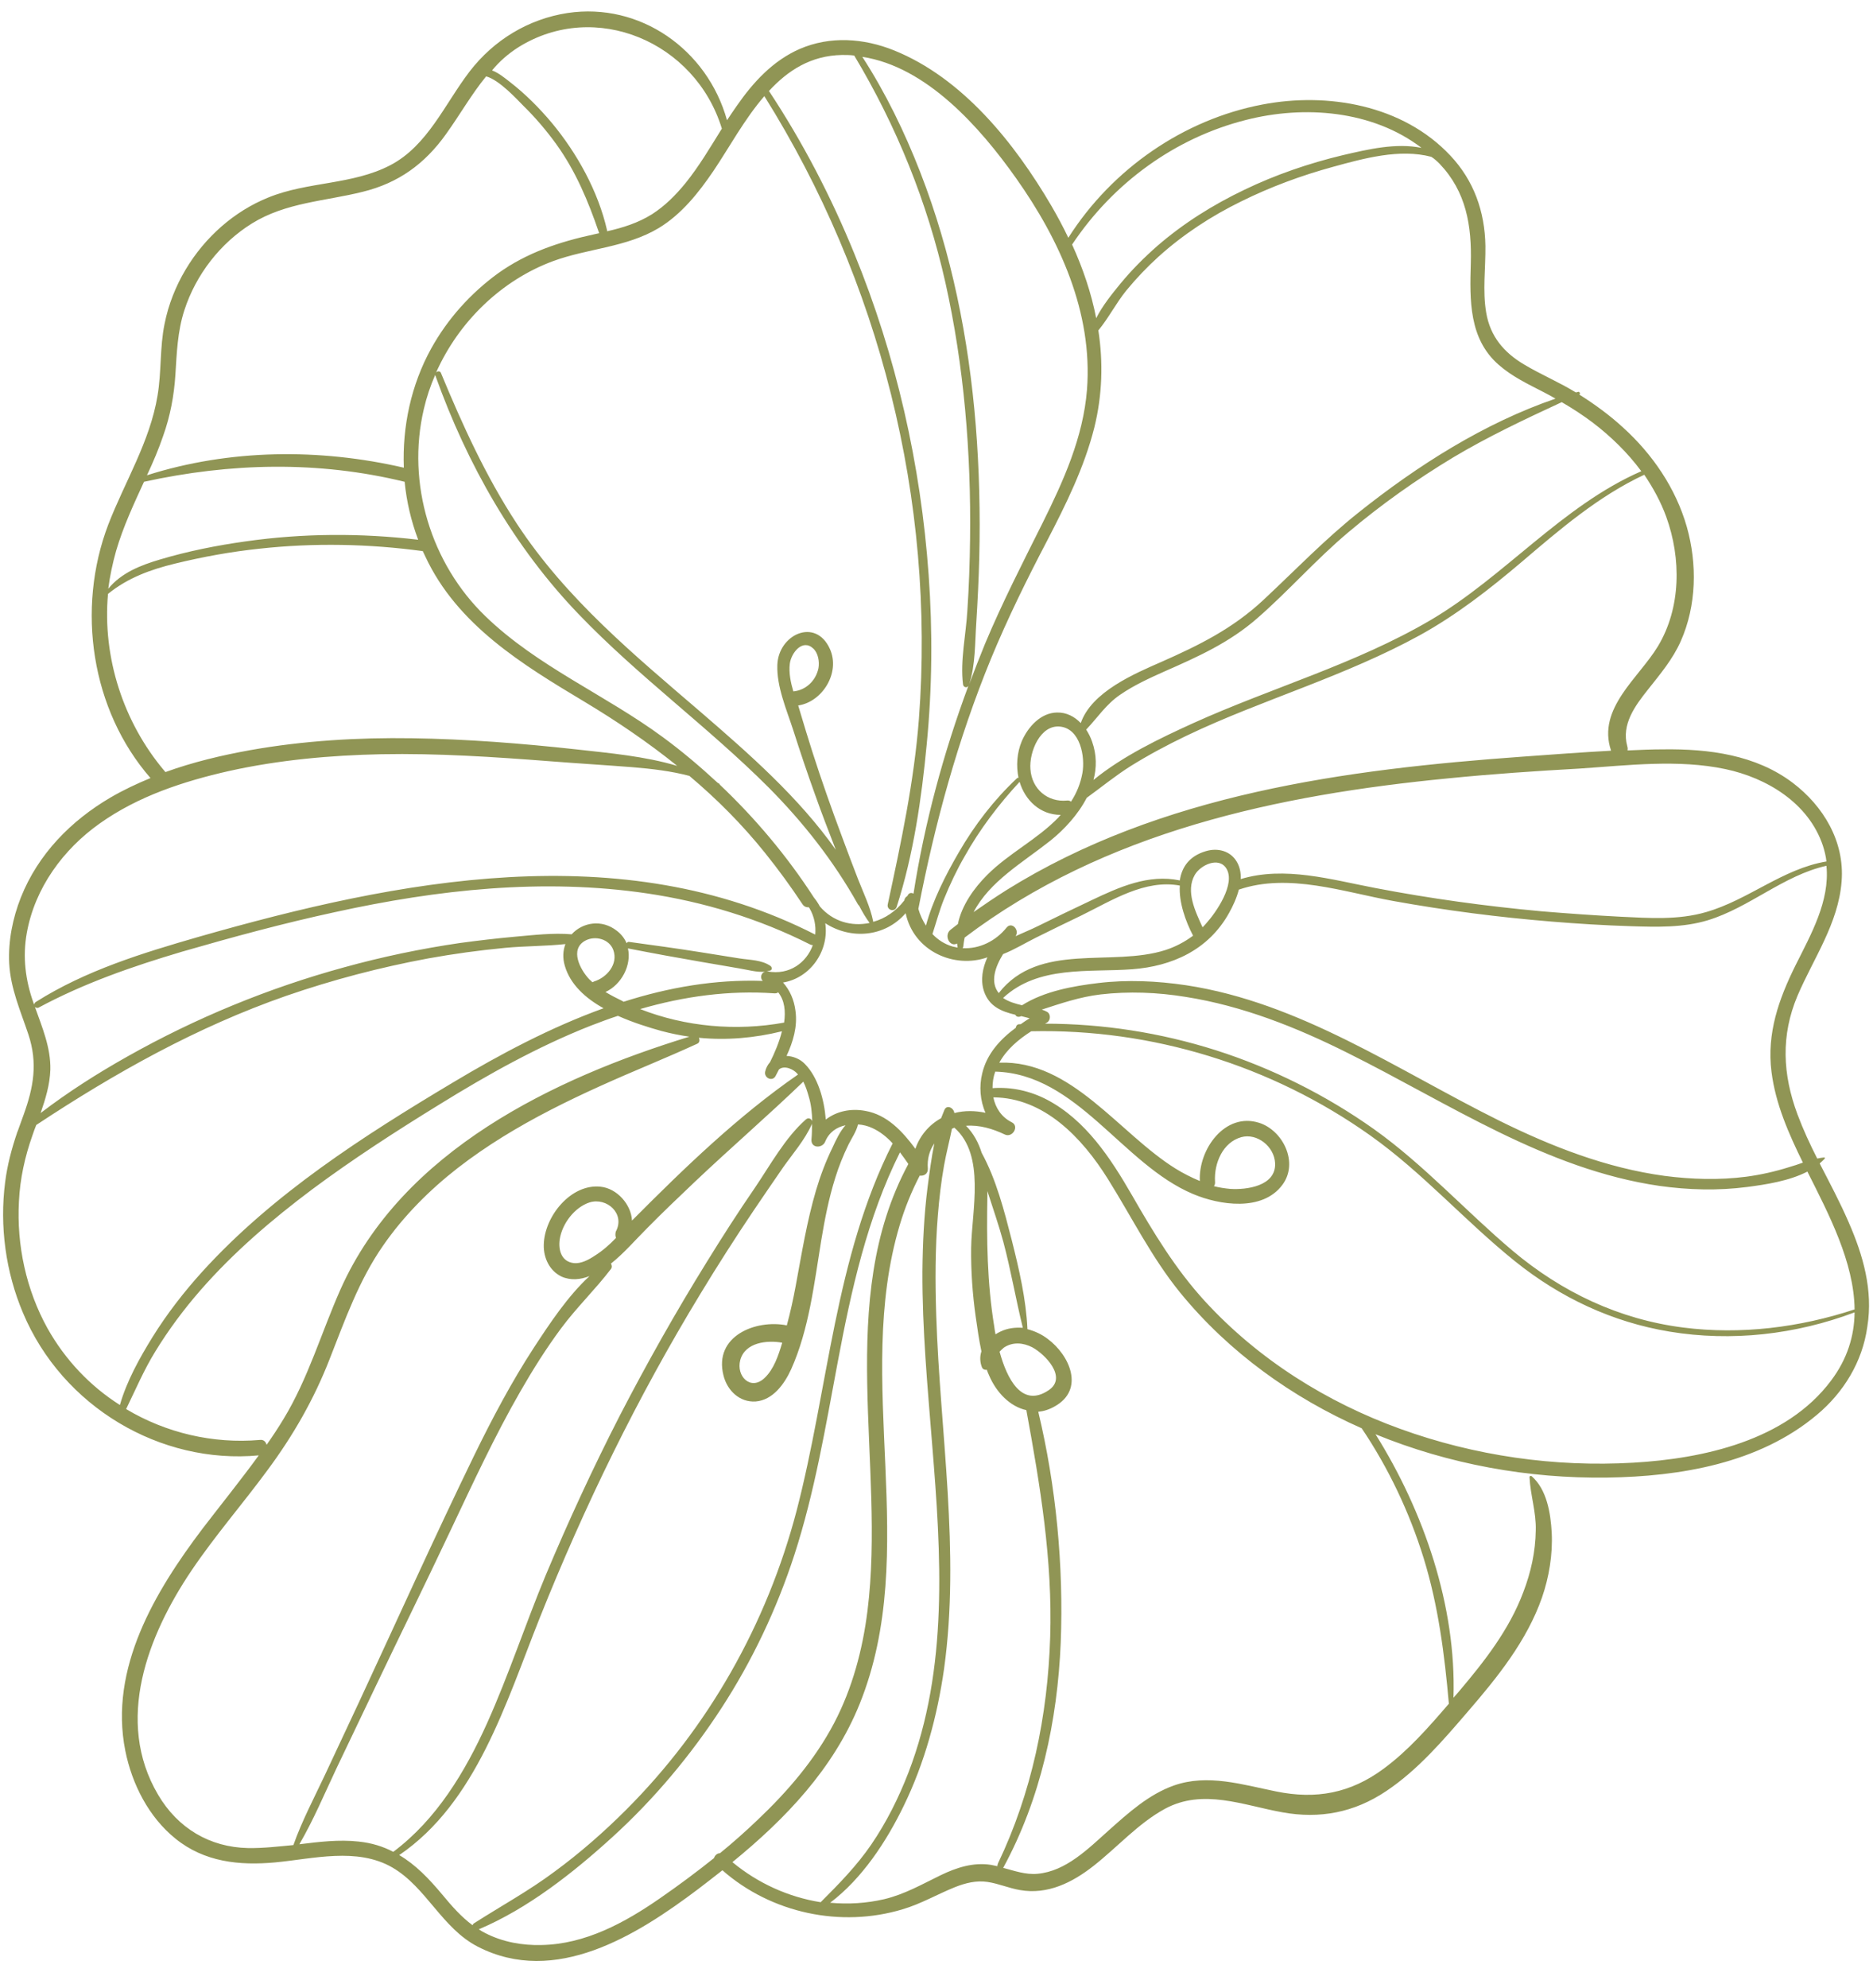 <?xml version="1.0" encoding="UTF-8" standalone="no"?><svg xmlns="http://www.w3.org/2000/svg" xmlns:xlink="http://www.w3.org/1999/xlink" fill="#909555" height="73.4" preserveAspectRatio="xMidYMid meet" version="1" viewBox="15.4 13.6 69.2 73.4" width="69.2" zoomAndPan="magnify"><g id="change1_1"><path d="M83.7,58.73c-0.32-0.74-0.7-1.45-1.07-2.17c0.06-0.05,0.12-0.11,0.18-0.17c0.02-0.02,0.01-0.06-0.02-0.05 c-0.08,0.01-0.17,0.02-0.25,0.04c-0.27-0.53-0.52-1.07-0.73-1.63c-0.55-1.48-0.62-2.91,0-4.38c0.59-1.38,1.51-2.67,1.63-4.22 c0.12-1.48-0.68-2.79-1.8-3.64c-1.37-1.04-3.11-1.26-4.77-1.24c-0.45,0-0.89,0.02-1.34,0.04c0.01-0.05,0.01-0.1-0.01-0.16 c-0.22-0.8,0.29-1.49,0.76-2.08c0.45-0.57,0.92-1.12,1.22-1.8c0.58-1.31,0.61-2.84,0.22-4.22c-0.41-1.43-1.27-2.68-2.35-3.66 c-0.5-0.46-1.05-0.86-1.62-1.22c0.05-0.03,0.01-0.12-0.05-0.1c-0.03,0.01-0.05,0.02-0.08,0.02c-0.62-0.38-1.29-0.66-1.91-1.03 c-0.74-0.44-1.25-1.03-1.4-1.91c-0.14-0.81-0.02-1.65-0.03-2.47c-0.02-1.27-0.43-2.42-1.3-3.34c-1.76-1.87-4.54-2.34-6.94-1.88 c-2.9,0.55-5.55,2.37-7.17,4.92c-0.19-0.4-0.4-0.79-0.62-1.17c-1.37-2.34-3.29-4.73-5.82-5.75c-1.12-0.45-2.36-0.54-3.49-0.05 c-0.98,0.43-1.71,1.22-2.32,2.1c-0.12,0.17-0.24,0.35-0.36,0.53c-0.73-2.62-3.22-4.36-5.89-3.96c-1.44,0.22-2.72,0.99-3.62,2.16 c-0.92,1.2-1.55,2.74-2.93,3.46c-1.4,0.73-3.05,0.6-4.5,1.19c-1.27,0.51-2.35,1.47-3.06,2.66c-0.37,0.62-0.64,1.3-0.78,2.01 c-0.18,0.87-0.11,1.77-0.26,2.65c-0.28,1.7-1.21,3.18-1.82,4.76c-1.19,3.12-0.63,6.85,1.56,9.36c-0.51,0.21-1,0.44-1.48,0.72 c-1.45,0.85-2.67,2.08-3.31,3.69c-0.3,0.76-0.47,1.6-0.43,2.43c0.05,0.94,0.42,1.76,0.71,2.63c0.35,1.06,0.19,1.95-0.18,2.97 c-0.07,0.2-0.15,0.41-0.22,0.61c-0.01,0.02-0.02,0.03-0.02,0.05c-0.2,0.59-0.36,1.19-0.44,1.82c-0.21,1.63,0.02,3.32,0.66,4.83 c1.46,3.47,5.08,5.6,8.71,5.26c-0.67,0.92-1.39,1.81-2.08,2.71c-1.74,2.3-3.46,5.15-2.85,8.2c0.25,1.24,0.87,2.45,1.85,3.24 c1.07,0.87,2.37,1,3.68,0.88c1.4-0.13,3.03-0.57,4.34,0.19c1.25,0.73,1.83,2.24,3.15,2.92c2.86,1.47,5.87-0.41,8.15-2.13 c0.3-0.23,0.6-0.46,0.89-0.69c1.81,1.59,4.38,2.13,6.66,1.44c0.68-0.2,1.29-0.56,1.94-0.82c0.38-0.15,0.78-0.25,1.19-0.19 c0.41,0.06,0.79,0.23,1.2,0.3c1.02,0.18,1.93-0.27,2.72-0.89c0.88-0.69,1.65-1.57,2.64-2.11c1.41-0.76,2.89-0.13,4.34,0.13 c1.38,0.25,2.65,0.01,3.83-0.78c1.17-0.78,2.11-1.88,3.03-2.95c1.08-1.25,2.17-2.6,2.73-4.2c0.26-0.75,0.4-1.59,0.36-2.39 c-0.04-0.73-0.18-1.6-0.74-2.09c-0.03-0.02-0.08-0.01-0.08,0.03c0.03,0.67,0.25,1.29,0.23,1.97c-0.01,0.79-0.18,1.55-0.46,2.28 c-0.52,1.39-1.44,2.56-2.38,3.67c-0.07,0.08-0.13,0.15-0.2,0.23c0.11-3.39-1.1-6.89-2.88-9.73c2.71,1.11,5.65,1.64,8.56,1.6 c2.69-0.04,5.61-0.52,7.75-2.32c0.98-0.82,1.68-1.95,1.86-3.25C84.61,61.24,84.23,59.94,83.7,58.73z M81.74,49.24 c-0.62,1.25-1.07,2.51-0.89,3.94c0.15,1.19,0.64,2.29,1.16,3.35c-0.17,0.06-0.34,0.12-0.52,0.17c-0.51,0.16-1.04,0.28-1.57,0.35 c-1,0.13-2.02,0.1-3.02-0.03c-2.14-0.29-4.17-1.08-6.11-2.04c-3.77-1.87-7.35-4.36-11.57-5c-1.08-0.16-2.17-0.21-3.25-0.08 c-0.92,0.11-1.99,0.3-2.81,0.82c-0.25-0.06-0.5-0.13-0.7-0.27c1.3-1.21,3.16-0.94,4.77-1.06c1.47-0.11,2.82-0.71,3.58-2.08 c0.14-0.25,0.28-0.55,0.36-0.86c1.84-0.63,3.87,0.09,5.71,0.42c1.94,0.35,3.89,0.6,5.85,0.76c0.97,0.08,1.95,0.14,2.92,0.17 c0.95,0.03,1.93,0.06,2.85-0.22c1.54-0.47,2.8-1.66,4.38-2.01C83.01,46.87,82.31,48.1,81.74,49.24z M51.81,54.69 c-0.38-0.08-0.77-0.09-1.15,0.01c-0.02-0.19-0.28-0.33-0.37-0.11c-0.04,0.1-0.08,0.2-0.12,0.3c-0.44,0.24-0.79,0.65-0.95,1.13 c-0.48-0.65-1.05-1.26-1.85-1.4c-0.53-0.1-1.06,0.01-1.46,0.32c-0.06-0.75-0.29-1.56-0.77-2.05c-0.18-0.19-0.44-0.29-0.68-0.3 c0.24-0.52,0.41-1.08,0.33-1.66c-0.05-0.41-0.21-0.77-0.46-1.05c1.02-0.17,1.71-1.18,1.56-2.19c0.94,0.61,2.2,0.52,2.97-0.37 c0.3,1.41,1.8,2.06,3.02,1.63c-0.18,0.4-0.26,0.83-0.13,1.24c0.19,0.58,0.66,0.76,1.16,0.88c0.03,0.06,0.09,0.09,0.17,0.07 c0.02-0.01,0.04-0.01,0.05-0.02c0.1,0.03,0.21,0.05,0.31,0.08c-0.11,0.07-0.22,0.14-0.33,0.22c-0.02,0-0.03,0-0.05,0 c-0.08,0-0.12,0.06-0.13,0.13c-0.57,0.42-1.07,0.96-1.24,1.68C51.57,53.71,51.61,54.24,51.81,54.69z M38.39,50.56 c-0.21-0.1-0.42-0.21-0.62-0.33c0.59-0.27,0.97-0.99,0.83-1.61c0,0,0,0,0,0c0.92,0.18,1.85,0.35,2.78,0.51 c0.45,0.08,0.9,0.15,1.34,0.23c0.31,0.05,0.64,0.15,0.95,0.12c-0.15,0.03-0.2,0.23-0.09,0.34c-1.76-0.06-3.48,0.24-5.14,0.77 C38.42,50.58,38.41,50.57,38.39,50.56z M16.69,50.78c0.03,0.03,0.08,0.05,0.13,0.03c1.69-0.91,3.49-1.53,5.31-2.07 c1.87-0.54,3.75-1.05,5.65-1.46c3.78-0.83,7.68-1.26,11.53-0.69c2.09,0.31,4.13,0.93,6.03,1.89c0.03,0.01,0.06,0.02,0.09,0.02 c-0.23,0.64-0.86,1.12-1.67,0.97c-0.02,0-0.03,0-0.04,0c0.04-0.01,0.09-0.02,0.13-0.03c0.08-0.02,0.08-0.12,0.02-0.17 c-0.33-0.23-0.77-0.22-1.15-0.28c-0.48-0.08-0.96-0.15-1.44-0.23c-0.88-0.14-1.76-0.26-2.64-0.38c-0.04-0.01-0.07,0.02-0.09,0.05 c-0.07-0.17-0.19-0.33-0.36-0.46c-0.56-0.44-1.27-0.31-1.67,0.13c-0.69-0.06-1.42,0.03-2.11,0.09c-0.67,0.06-1.34,0.14-2.01,0.23 c-1.44,0.21-2.88,0.51-4.29,0.9c-2.78,0.76-5.48,1.87-8,3.29c-1.12,0.63-2.19,1.31-3.21,2.09c0.18-0.52,0.34-1.04,0.36-1.6 C17.28,52.29,16.96,51.54,16.69,50.78z M37.03,48.33c0.36-0.19,0.88-0.06,1.03,0.35c0.19,0.53-0.25,1.02-0.71,1.16 c-0.02,0.01-0.04,0.02-0.06,0.03c-0.04-0.04-0.08-0.07-0.12-0.11C36.84,49.41,36.43,48.65,37.03,48.33z M44.02,50.28 c0.06,0,0.1-0.01,0.13-0.04c0.24,0.3,0.28,0.7,0.22,1.12c-1.76,0.32-3.64,0.16-5.32-0.5C40.67,50.39,42.33,50.16,44.02,50.28z M45.69,47.07c-0.06-0.11-0.13-0.22-0.22-0.33c-0.99-1.53-2.17-2.93-3.48-4.17c0-0.02-0.01-0.03-0.03-0.04 c-0.01-0.01-0.02-0.01-0.04-0.02c-0.65-0.6-1.32-1.17-2.03-1.69c-2.13-1.57-4.64-2.61-6.56-4.47c-2-1.93-2.92-4.89-2.27-7.65 c0.1-0.43,0.24-0.85,0.42-1.26c0,0.01,0,0.03,0.01,0.04c1.17,3.27,2.91,6.33,5.3,8.81c2.2,2.29,4.77,4.15,7.01,6.39 c1.28,1.29,2.39,2.7,3.29,4.3c0.02,0.03,0.03,0.05,0.05,0.06c0.12,0.23,0.24,0.44,0.39,0.64C46.86,47.82,46.17,47.63,45.69,47.07z M54.59,43.69c-0.03,0.03-0.06,0.06-0.08,0.09c-0.79,0.82-1.83,1.32-2.64,2.13c-0.48,0.48-0.94,1.12-1.08,1.81 c-0.09,0.07-0.18,0.14-0.27,0.21c-0.26,0.21-0.03,0.66,0.24,0.51c0.01,0.05,0.01,0.09,0.02,0.14c0,0,0,0.01,0,0.01 c-0.06-0.01-0.13-0.03-0.19-0.04c-0.3-0.09-0.54-0.25-0.74-0.46c0.14-0.43,0.26-0.88,0.43-1.3c0.22-0.54,0.47-1.07,0.76-1.57 c0.56-1,1.26-1.92,2.03-2.75C53.27,43.14,53.82,43.69,54.59,43.69z M54.57,40.43c0.74,0.08,0.93,1.11,0.82,1.72 c-0.07,0.38-0.21,0.73-0.42,1.05c-0.04-0.03-0.09-0.05-0.15-0.04c-0.71,0.07-1.3-0.42-1.35-1.16 C53.42,41.37,53.83,40.35,54.57,40.43z M59.48,48.15c-0.31,0.23-0.65,0.41-1.02,0.53c-1.99,0.64-4.67-0.32-6.16,1.59 c-0.33-0.41-0.13-0.97,0.16-1.44c0.41-0.16,0.82-0.41,1.2-0.6c0.57-0.28,1.13-0.56,1.7-0.83c1.12-0.55,2.34-1.34,3.63-1.1 C58.95,46.91,59.2,47.62,59.48,48.15z M59.54,45.91c0.21-0.37,0.89-0.69,1.17-0.24c0.35,0.57-0.38,1.62-0.74,2.02 c-0.04,0.05-0.09,0.1-0.14,0.15C59.56,47.25,59.2,46.51,59.54,45.91z M79.15,42c1.51,0.32,3.07,1.24,3.6,2.83 c0.06,0.19,0.11,0.39,0.13,0.58c-1.62,0.27-2.88,1.42-4.45,1.87c-1.03,0.3-2.11,0.22-3.16,0.17c-0.98-0.05-1.95-0.12-2.92-0.2 c-2.06-0.19-4.11-0.47-6.14-0.86c-1.63-0.31-3.34-0.82-4.97-0.33c0.01-0.22-0.03-0.44-0.14-0.63c-0.24-0.42-0.72-0.53-1.15-0.4 c-0.61,0.18-0.89,0.59-0.96,1.08c-1.16-0.24-2.23,0.24-3.28,0.74c-0.66,0.31-1.32,0.63-1.97,0.95c-0.26,0.13-0.54,0.24-0.82,0.37 c0.16-0.23-0.14-0.55-0.33-0.32c-0.4,0.5-1.01,0.8-1.63,0.76c0.02-0.02,0.03-0.04,0.03-0.07c0.01-0.11,0.03-0.22,0.05-0.32 c5.18-3.92,11.59-5.27,17.88-5.88c1.61-0.16,3.22-0.27,4.84-0.36C75.55,41.86,77.4,41.63,79.15,42z M76.96,32.68 c0.56,1.54,0.55,3.37-0.31,4.79c-0.7,1.16-2.25,2.29-1.73,3.84c0,0,0,0.01,0,0.01c-1.09,0.06-2.18,0.14-3.27,0.22 c-6.53,0.47-13.36,1.37-19.07,4.93c-0.41,0.26-0.81,0.53-1.21,0.81c0.6-1.14,1.79-1.81,2.84-2.64c0.51-0.41,1.02-0.96,1.34-1.58 c0.54-0.39,1.05-0.81,1.62-1.17c0.66-0.41,1.35-0.78,2.06-1.12c1.44-0.69,2.93-1.24,4.41-1.82c1.43-0.56,2.86-1.15,4.21-1.89 c1.36-0.75,2.58-1.7,3.77-2.71c1.42-1.21,2.84-2.43,4.53-3.22C76.48,31.62,76.76,32.13,76.96,32.68z M74.24,29.2 c0.67,0.51,1.29,1.11,1.8,1.8c-2.93,1.28-5.05,3.89-7.79,5.5c-2.76,1.62-5.86,2.49-8.76,3.8c-1.23,0.56-2.6,1.21-3.69,2.1 c0.12-0.45,0.12-0.93-0.05-1.41c-0.05-0.15-0.13-0.31-0.22-0.45c0.43-0.45,0.73-0.93,1.26-1.29c0.51-0.35,1.08-0.61,1.64-0.86 c1.23-0.54,2.39-1.06,3.42-1.96c1.16-1.01,2.18-2.18,3.36-3.17c1.22-1.03,2.52-1.95,3.88-2.77c1.29-0.77,2.65-1.41,4.01-2.04 C73.5,28.68,73.88,28.93,74.24,29.2z M68.59,19.65c0.98,1.03,1.19,2.28,1.15,3.68c-0.04,1.36-0.07,2.78,1.03,3.74 c0.5,0.44,1.1,0.72,1.68,1.02c0.14,0.07,0.28,0.15,0.42,0.23c-2.63,0.9-5.1,2.47-7.27,4.2c-1.26,1-2.36,2.15-3.54,3.25 c-1.13,1.05-2.37,1.66-3.75,2.27c-0.98,0.43-2.58,1.1-2.98,2.26c-0.23-0.24-0.53-0.4-0.88-0.39c-0.6,0.01-1.07,0.53-1.3,1.06 c-0.18,0.43-0.21,0.91-0.12,1.35c-0.02,0-0.04,0-0.06,0.02c-0.85,0.8-1.56,1.72-2.15,2.74c-0.47,0.81-0.96,1.76-1.21,2.7 c-0.12-0.19-0.22-0.4-0.28-0.62c0.61-3.16,1.46-6.26,2.68-9.23c0.62-1.5,1.33-2.94,2.08-4.37c0.69-1.33,1.37-2.7,1.74-4.17 c0.3-1.21,0.33-2.42,0.15-3.59c0.38-0.46,0.65-1,1.03-1.47c0.37-0.45,0.77-0.87,1.19-1.25c0.92-0.83,1.95-1.5,3.05-2.04 c1.09-0.54,2.23-0.96,3.4-1.28c1.13-0.31,2.46-0.68,3.63-0.37C68.38,19.45,68.49,19.55,68.59,19.65z M61.43,18.03 c2.15-0.55,4.67-0.36,6.49,1.03c-0.95-0.19-1.96,0.05-2.91,0.27c-1.25,0.3-2.48,0.72-3.64,1.28c-1.15,0.55-2.24,1.23-3.21,2.07 c-0.49,0.43-0.95,0.89-1.37,1.4c-0.31,0.38-0.66,0.81-0.89,1.27c-0.18-0.93-0.49-1.84-0.89-2.72 C56.53,20.35,58.82,18.69,61.43,18.03z M52.94,20.18c1.6,2.26,2.84,4.95,2.62,7.81c-0.14,1.76-0.87,3.37-1.64,4.92 c-0.74,1.48-1.49,2.94-2.13,4.47c-0.2,0.49-0.39,0.98-0.58,1.48c0.23-0.7,0.21-1.53,0.26-2.27c0.05-0.8,0.09-1.6,0.11-2.4 c0.04-1.63,0-3.26-0.13-4.89c-0.26-3.19-0.89-6.36-2.05-9.34c-0.58-1.49-1.28-2.93-2.14-4.26C49.63,16.06,51.61,18.3,52.94,20.18z M43.64,17.15c4.26,6.8,6.32,14.91,5.71,23c-0.18,2.33-0.66,4.56-1.15,6.84c-0.05,0.22,0.26,0.31,0.33,0.09 c0.62-1.92,0.92-4,1.11-6.01c0.2-2.07,0.22-4.16,0.07-6.24c-0.29-4.07-1.2-8.09-2.74-11.85c-0.86-2.11-1.91-4.13-3.16-6.02 c0.7-0.76,1.55-1.31,2.7-1.33c0.15,0,0.3,0,0.45,0.02c1.56,2.6,2.7,5.41,3.37,8.39c0.69,3.09,0.95,6.28,0.91,9.45 c-0.01,0.89-0.04,1.77-0.1,2.66c-0.05,0.88-0.27,1.85-0.16,2.72c0.01,0.11,0.15,0.15,0.2,0.05c-0.92,2.48-1.62,5.06-2.03,7.68 c-0.06-0.04-0.15-0.04-0.2,0.04c-0.01,0.02-0.02,0.03-0.03,0.05c-0.06,0.03-0.1,0.09-0.11,0.16c-0.31,0.4-0.71,0.67-1.15,0.79 c0-0.01,0-0.01,0-0.02c-0.11-0.54-0.36-1.05-0.56-1.56c-0.2-0.52-0.4-1.04-0.59-1.56c-0.39-1.04-0.76-2.09-1.1-3.15 c-0.16-0.5-0.31-1-0.46-1.5c-0.02-0.06-0.04-0.13-0.06-0.2c0.89-0.13,1.57-1.21,1.17-2.09c-0.53-1.17-1.9-0.53-1.94,0.59 c-0.03,0.8,0.34,1.65,0.58,2.39c0.26,0.81,0.53,1.62,0.82,2.42c0.24,0.68,0.5,1.35,0.76,2.02c-1.37-1.94-3.2-3.54-4.96-5.06 c-2.48-2.13-5-4.2-6.83-6.99c-1.14-1.74-2-3.63-2.8-5.56c-0.03-0.08-0.14-0.07-0.18-0.01c0.84-1.89,2.43-3.42,4.33-4.12 c1.28-0.47,2.7-0.5,3.9-1.22c0.84-0.51,1.47-1.3,2.02-2.11C42.34,19.05,42.91,17.99,43.64,17.15z M44.71,39.13 c-0.1-0.34-0.17-0.69-0.13-1.02c0.05-0.4,0.47-0.94,0.87-0.56c0.18,0.17,0.23,0.48,0.19,0.72C45.54,38.75,45.16,39.09,44.71,39.13z M34.56,15.34c2.83-1.76,6.53-0.2,7.51,3.01c-0.43,0.69-0.84,1.39-1.35,2.02c-0.36,0.44-0.76,0.84-1.23,1.14 c-0.51,0.32-1.08,0.5-1.66,0.63c0-0.01,0-0.02,0-0.03c-0.33-1.45-1.11-2.85-2.04-3.97c-0.47-0.56-0.99-1.08-1.56-1.52 c-0.18-0.14-0.41-0.33-0.65-0.42C33.85,15.87,34.18,15.58,34.56,15.34z M21.43,29.69c0.26-0.73,0.4-1.48,0.45-2.25 c0.05-0.81,0.08-1.61,0.33-2.38c0.43-1.33,1.34-2.49,2.5-3.21c1.26-0.78,2.71-0.82,4.1-1.17c1.3-0.32,2.28-1.02,3.07-2.13 c0.51-0.71,0.94-1.47,1.48-2.13c0.49,0.13,1.15,0.86,1.37,1.08c0.44,0.43,0.85,0.91,1.22,1.42c0.72,1,1.18,2.1,1.58,3.27 c0,0.01,0,0.01,0.01,0.02c-0.06,0.01-0.12,0.03-0.18,0.04c-1.29,0.28-2.48,0.67-3.57,1.45c-1,0.73-1.85,1.67-2.46,2.77 c-0.74,1.34-1.07,2.88-1.01,4.4c-3.11-0.72-6.44-0.69-9.49,0.28C21.05,30.68,21.26,30.19,21.43,29.69z M19.69,33.94 c0.26-0.89,0.65-1.72,1.03-2.55c3.2-0.7,6.43-0.78,9.63,0c0.07,0.73,0.24,1.45,0.5,2.14c-2.12-0.25-4.26-0.24-6.37,0.06 c-1.07,0.15-2.13,0.36-3.17,0.67c-0.71,0.21-1.43,0.49-1.91,1.08C19.46,34.87,19.56,34.4,19.69,33.94z M19.39,35.53 c0.74-0.6,1.58-0.9,2.48-1.12c1.03-0.25,2.07-0.44,3.12-0.55c2.01-0.22,4.03-0.18,6.03,0.09c0.03,0.06,0.06,0.13,0.09,0.19 c1.18,2.54,3.61,4.01,5.88,5.37c1.2,0.72,2.35,1.5,3.43,2.37c-1.21-0.36-2.5-0.47-3.74-0.61c-2.01-0.22-4.04-0.38-6.06-0.41 c-2-0.03-4.01,0.09-5.98,0.44c-1.05,0.19-2.11,0.44-3.13,0.81c-0.01-0.02-0.02-0.03-0.04-0.05C19.96,40.27,19.18,37.88,19.39,35.53z M16.64,50.64c-0.3-0.84-0.41-1.7-0.25-2.59c0.3-1.67,1.35-3.09,2.69-4.04c1.42-1.01,3.1-1.56,4.78-1.94 c1.85-0.41,3.74-0.58,5.62-0.62c2.09-0.04,4.17,0.1,6.25,0.26c1.02,0.08,2.03,0.14,3.05,0.22c0.71,0.06,1.41,0.14,2.09,0.32 c1.01,0.85,1.95,1.79,2.8,2.85c0.49,0.61,0.95,1.24,1.38,1.89c0.06,0.09,0.15,0.12,0.23,0.11c0.01,0.01,0.02,0.03,0.03,0.04 c0.18,0.31,0.24,0.65,0.21,0.97c-7.17-3.66-15.42-2.02-22.77,0.08c-2.08,0.6-4.18,1.24-6.03,2.41c-0.03,0.02-0.05,0.05-0.05,0.09 C16.66,50.68,16.65,50.66,16.64,50.64z M17.15,62.64c-0.78-1.41-1.14-3.06-1.05-4.68c0.04-0.84,0.22-1.65,0.5-2.44 c0.04-0.13,0.09-0.25,0.14-0.38c2.92-1.93,5.94-3.62,9.24-4.77c1.71-0.59,3.46-1.05,5.24-1.38c0.94-0.17,1.89-0.3,2.84-0.39 c0.74-0.07,1.49-0.06,2.23-0.14c-0.09,0.24-0.11,0.51-0.02,0.81c0.2,0.68,0.76,1.19,1.43,1.56c-1.94,0.7-3.81,1.69-5.58,2.75 c-3.28,1.96-6.63,4.1-9.24,6.97c-0.68,0.75-1.31,1.56-1.85,2.43c-0.47,0.76-0.95,1.62-1.2,2.5C18.74,64.79,17.81,63.82,17.15,62.64z M20.06,65.63c0.35-0.72,0.66-1.45,1.08-2.13c0.49-0.8,1.05-1.55,1.66-2.25c1.23-1.41,2.65-2.62,4.13-3.73 c1.52-1.13,3.1-2.15,4.71-3.14c1.78-1.1,3.62-2.13,5.57-2.9c0.34-0.13,0.68-0.26,1.02-0.37c0.56,0.25,1.14,0.43,1.61,0.56 c0.34,0.09,0.68,0.16,1.03,0.21c-4.99,1.53-10.6,4.2-12.89,9.33c-0.71,1.6-1.19,3.28-2.1,4.78c-0.2,0.33-0.41,0.65-0.63,0.96 c-0.03-0.11-0.11-0.2-0.25-0.18C23.27,66.92,21.53,66.51,20.06,65.63z M24.56,81.84c-1.41-0.03-2.59-0.73-3.32-1.97 c-1.61-2.73-0.38-5.88,1.23-8.27c0.87-1.29,1.89-2.46,2.81-3.71c0.95-1.28,1.72-2.62,2.3-4.11c0.57-1.45,1.08-2.9,1.97-4.18 c0.76-1.1,1.72-2.06,2.76-2.87c2.14-1.66,4.63-2.78,7.09-3.82c0.59-0.25,1.17-0.5,1.76-0.77c0.09-0.04,0.1-0.14,0.06-0.22 c1.03,0.1,2.06,0.01,3.07-0.24c-0.1,0.4-0.27,0.8-0.44,1.14c-0.08,0.09-0.15,0.21-0.18,0.35c-0.05,0.23,0.26,0.38,0.38,0.17 c0.04-0.08,0.09-0.17,0.13-0.25c0.19-0.16,0.53-0.02,0.68,0.16c0.01,0.01,0.02,0.02,0.02,0.03c-2.21,1.53-4.19,3.44-6.09,5.35 c-0.01,0.01-0.03,0.03-0.04,0.04c-0.03-0.6-0.56-1.19-1.16-1.25c-1.09-0.12-2.08,1.09-2.1,2.15c-0.01,0.49,0.22,0.96,0.66,1.17 c0.34,0.15,0.7,0.11,1.03-0.02c-0.81,0.75-1.47,1.75-2.06,2.65c-0.82,1.26-1.53,2.6-2.19,3.95c-1.47,3.02-2.85,6.09-4.27,9.14 c-0.42,0.9-0.84,1.79-1.26,2.69c-0.4,0.85-0.85,1.7-1.16,2.58C25.7,81.78,25.13,81.85,24.56,81.84z M38.16,59.31 c-0.24,0.25-0.5,0.48-0.79,0.66c-0.21,0.14-0.5,0.3-0.77,0.27c-0.45-0.05-0.58-0.47-0.52-0.88c0.09-0.58,0.55-1.18,1.1-1.36 c0.64-0.2,1.33,0.42,0.97,1.08C38.13,59.17,38.13,59.24,38.16,59.31z M28.65,81.6c-0.73-0.08-1.46,0.01-2.19,0.1 c0.52-0.89,0.93-1.87,1.37-2.8c0.47-0.98,0.94-1.97,1.41-2.95c0.94-1.97,1.9-3.92,2.83-5.89c0.81-1.71,1.61-3.44,2.56-5.09 c0.46-0.8,0.95-1.58,1.5-2.32c0.57-0.77,1.26-1.43,1.84-2.19c0.05-0.06,0.04-0.15,0-0.2c0.48-0.38,0.89-0.86,1.32-1.29 c0.58-0.59,1.18-1.16,1.78-1.73c1.32-1.25,2.7-2.44,4.01-3.7c0.09,0.18,0.15,0.37,0.2,0.55c0.09,0.29,0.12,0.6,0.13,0.91 c-0.03-0.09-0.15-0.15-0.24-0.06c-0.76,0.67-1.31,1.68-1.88,2.52c-0.62,0.9-1.21,1.82-1.79,2.76c-1.14,1.84-2.2,3.72-3.2,5.65 c-0.99,1.93-1.9,3.9-2.74,5.9c-0.75,1.8-1.36,3.67-2.16,5.45c-0.82,1.82-1.88,3.57-3.47,4.76C29.55,81.78,29.13,81.65,28.65,81.6z M32.91,84.62c-0.03,0.02-0.04,0.04-0.05,0.07c-0.42-0.31-0.77-0.71-1.11-1.12c-0.5-0.6-1-1.12-1.6-1.47 c2.85-1.94,3.94-5.62,5.18-8.73c1.66-4.16,3.63-8.19,5.95-12c0.63-1.04,1.29-2.07,1.97-3.08c0.36-0.53,0.72-1.06,1.08-1.58 c0.36-0.51,0.8-1.01,1.06-1.59c0.01-0.01,0.01-0.03,0.01-0.04c0,0.2,0,0.4-0.02,0.6c-0.02,0.33,0.41,0.33,0.51,0.07 c0.14-0.34,0.42-0.53,0.75-0.6c-0.21,0.23-0.36,0.56-0.48,0.82c-0.25,0.51-0.45,1.04-0.61,1.58c-0.34,1.15-0.53,2.34-0.75,3.52 c-0.09,0.49-0.2,0.99-0.33,1.47c-1.14-0.23-2.71,0.39-2.34,1.85c0.14,0.56,0.6,1,1.19,0.96c0.63-0.05,1.06-0.64,1.31-1.19 c0.66-1.47,0.85-3.16,1.11-4.75c0.13-0.78,0.28-1.56,0.52-2.32c0.13-0.42,0.3-0.84,0.49-1.23c0.12-0.24,0.29-0.48,0.35-0.74 c0.18,0.01,0.37,0.06,0.52,0.13c0.29,0.13,0.54,0.33,0.76,0.57c0,0,0,0,0,0c-2.14,4.22-2.37,9.04-3.55,13.57 c-1.1,4.19-3.27,8.01-6.29,11.03c-0.83,0.83-1.71,1.6-2.65,2.29C34.94,83.42,33.91,83.98,32.91,84.62z M44.3,63.18 c-0.14,0.47-0.31,0.98-0.65,1.3c-0.51,0.49-1.06-0.06-0.9-0.66C42.93,63.16,43.75,63.08,44.3,63.18z M42,82.03 c-0.1,0-0.19,0.08-0.22,0.18c-0.65,0.52-1.31,1.01-1.99,1.48c-1.31,0.91-2.77,1.7-4.38,1.73c-0.71,0.02-1.44-0.11-2.08-0.44 c-0.08-0.04-0.17-0.09-0.24-0.14c1.8-0.76,3.48-2.08,4.93-3.4c1.54-1.4,2.89-3.01,4.03-4.76c1.14-1.75,2.05-3.67,2.7-5.67 c0.75-2.31,1.15-4.72,1.6-7.11c0.5-2.66,1.09-5.33,2.3-7.75c0.11,0.14,0.21,0.29,0.31,0.43c-2.72,5.05-0.83,11.06-1.51,16.5 c-0.18,1.44-0.56,2.86-1.23,4.14c-0.72,1.37-1.73,2.54-2.84,3.59C42.94,81.23,42.48,81.64,42,82.03z M42.46,82.36 c1.95-1.59,3.73-3.44,4.7-5.84c2.28-5.65-0.24-11.93,1.48-17.68c0.19-0.64,0.44-1.25,0.74-1.83c0.15,0.02,0.31-0.06,0.3-0.26 c-0.03-0.35,0.06-0.67,0.24-0.93c-0.11,0.54-0.18,1.09-0.25,1.62c-0.13,1.03-0.18,2.06-0.19,3.1c-0.01,2.14,0.19,4.27,0.36,6.4 c0.33,4.05,0.61,8.26-0.88,12.12c-0.36,0.93-0.81,1.83-1.37,2.65c-0.54,0.79-1.2,1.46-1.87,2.13C44.53,83.65,43.4,83.14,42.46,82.36 z M52.25,82.51c-0.08-0.02-0.16-0.03-0.24-0.05c-0.65-0.1-1.27,0.1-1.85,0.38c-0.7,0.34-1.34,0.71-2.1,0.89 c-0.65,0.15-1.32,0.19-1.98,0.13c0,0-0.01,0-0.01,0c1.18-0.89,2.08-2.26,2.72-3.58c0.77-1.58,1.24-3.31,1.49-5.06 c0.6-4.33-0.15-8.71-0.29-13.05c-0.04-1.23-0.04-2.47,0.06-3.69c0.05-0.62,0.12-1.24,0.23-1.85c0.08-0.45,0.2-0.9,0.29-1.35 c0.03-0.01,0.06-0.03,0.09-0.04c1.16,1.02,0.64,3.06,0.62,4.44c-0.01,0.85,0.05,1.71,0.17,2.55c0.06,0.42,0.12,0.85,0.21,1.27 c-0.06,0.18-0.06,0.39,0.02,0.59c0.03,0.07,0.1,0.1,0.18,0.09c0.02,0.07,0.05,0.13,0.08,0.2c0.27,0.64,0.78,1.16,1.38,1.29 c0.51,2.78,0.97,5.53,0.88,8.38c-0.09,2.9-0.68,5.75-1.93,8.36C52.25,82.46,52.25,82.49,52.25,82.51z M52.36,62.77 c-0.06,0.03-0.12,0.06-0.18,0.1c-0.02-0.11-0.04-0.22-0.05-0.31c-0.26-1.6-0.28-3.19-0.25-4.8c0-0.06,0-0.12,0-0.18 c0.2,0.63,0.42,1.25,0.59,1.88c0.28,1.05,0.46,2.12,0.72,3.17C52.91,62.61,52.63,62.64,52.36,62.77z M53.54,63.35 c0.48,0.26,1.3,1.11,0.61,1.58c-1,0.68-1.55-0.43-1.82-1.42c0.05-0.05,0.1-0.1,0.16-0.15C52.82,63.14,53.21,63.18,53.54,63.35z M68,71.14c0.54,1.75,0.77,3.55,0.93,5.37c-0.74,0.86-1.5,1.73-2.41,2.4c-1.23,0.91-2.5,1.14-3.97,0.84 c-1.24-0.25-2.53-0.66-3.78-0.22c-0.93,0.33-1.68,1.01-2.41,1.66c-0.75,0.67-1.58,1.51-2.63,1.6c-0.44,0.04-0.85-0.11-1.27-0.22 c0,0,0.01-0.01,0.01-0.01c1.38-2.54,2-5.42,2.12-8.31c0.11-2.82-0.17-5.77-0.83-8.52c0.2-0.02,0.4-0.08,0.61-0.2 c1.11-0.62,0.56-1.88-0.26-2.49c-0.22-0.17-0.48-0.29-0.75-0.36c-0.05-1.11-0.31-2.22-0.58-3.29c-0.28-1.09-0.57-2.23-1.11-3.22 c-0.12-0.38-0.3-0.72-0.58-1c0.49-0.04,0.99,0.11,1.43,0.32c0.29,0.14,0.55-0.31,0.26-0.45c-0.38-0.19-0.6-0.53-0.68-0.92 c1.87,0.01,3.28,1.49,4.23,3.01c0.89,1.42,1.62,2.91,2.68,4.21c1.8,2.2,4.14,3.87,6.7,5C66.7,67.81,67.47,69.43,68,71.14z M83.05,64.58c-1.66,2.22-4.73,2.88-7.3,3.03c-2.91,0.17-5.86-0.25-8.62-1.25c-2.71-0.98-5.24-2.56-7.22-4.72 c-1.08-1.18-1.89-2.52-2.69-3.91c-0.79-1.37-1.71-2.77-3.13-3.52c-0.63-0.33-1.32-0.48-2.02-0.43c0-0.21,0.03-0.42,0.1-0.61 c3.03,0.08,4.69,3.42,7.31,4.52c0.97,0.41,2.56,0.66,3.3-0.34c0.61-0.82,0.02-2.01-0.86-2.29c-1.26-0.4-2.25,0.98-2.19,2.15 c-0.31-0.13-0.61-0.28-0.9-0.46c-2.09-1.3-3.84-4.01-6.51-3.91c0.27-0.49,0.71-0.86,1.18-1.16c4.44-0.1,8.87,1.25,12.53,3.85 c1.93,1.37,3.5,3.16,5.34,4.64c1.68,1.35,3.6,2.25,5.71,2.6c2.3,0.38,4.66,0.11,6.84-0.71C83.91,62.92,83.66,63.77,83.05,64.58z M61.26,55.59c0.58-0.16,1.22,0.34,1.25,0.96c0.04,0.85-1.06,0.99-1.66,0.95c-0.21-0.02-0.41-0.05-0.6-0.1 c0.03-0.04,0.05-0.1,0.04-0.17C60.25,56.55,60.58,55.78,61.26,55.59z M77.59,62.62c-2.36-0.3-4.48-1.3-6.31-2.84 c-1.73-1.46-3.26-3.16-5.11-4.48c-1.79-1.27-3.78-2.26-5.85-2.92c-2.05-0.65-4.18-0.98-6.31-0.98c0.02-0.01,0.05-0.03,0.07-0.04 c0.14-0.08,0.15-0.32,0-0.4c-0.06-0.03-0.12-0.06-0.19-0.08c0.71-0.23,1.41-0.47,2.17-0.56c1.04-0.12,2.1-0.08,3.14,0.09 c2.1,0.33,4.09,1.12,5.99,2.07c3.74,1.86,7.32,4.3,11.52,4.91c1.07,0.15,2.16,0.18,3.24,0.04c0.69-0.09,1.55-0.22,2.23-0.57 c0,0,0,0,0,0.01c0.79,1.57,1.72,3.34,1.74,5.08C81.89,62.62,79.71,62.89,77.59,62.62z"/></g></svg>